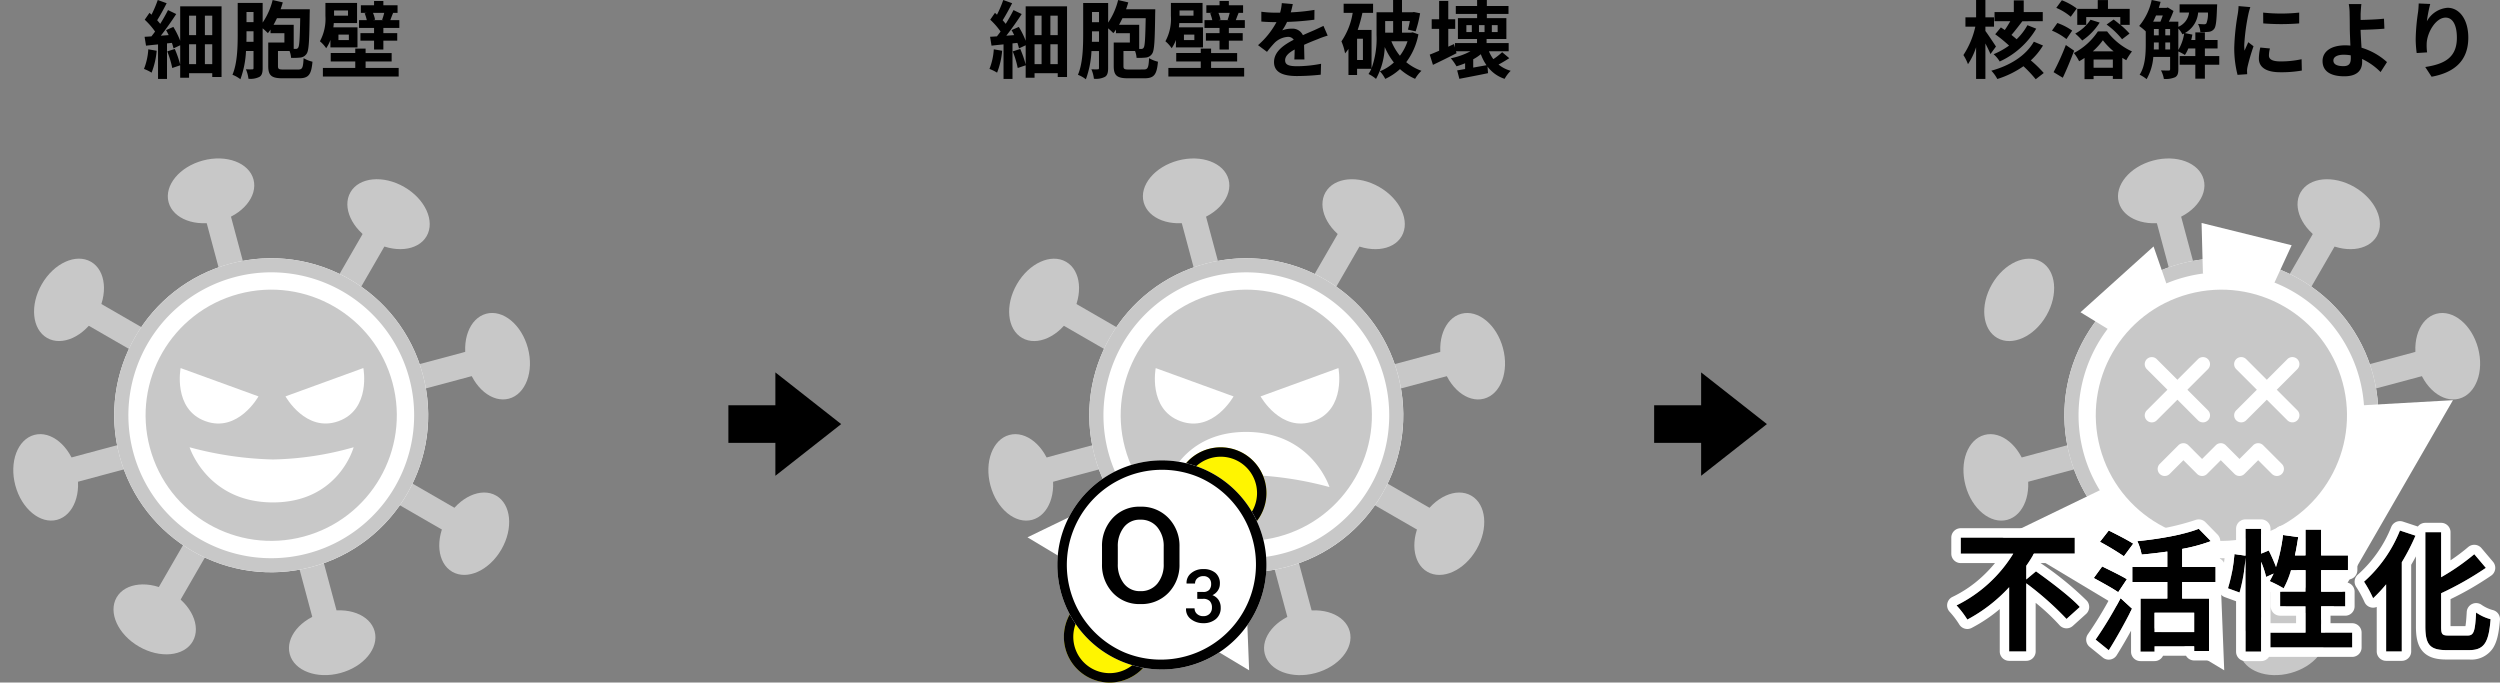 <svg xmlns="http://www.w3.org/2000/svg" xmlns:xlink="http://www.w3.org/1999/xlink" width="532" height="145.246" viewBox="0 0 532 145.246"><rect x="0" y="0" width="532" height="145.246" fill="#808080" stroke="none"/><defs><clipPath id="a"><rect width="115" height="115" fill="#fff" stroke="#707070" stroke-width="1"/></clipPath><clipPath id="b"><rect width="115" height="115" transform="translate(0.5)" fill="#fff" stroke="#707070" stroke-width="1"/></clipPath></defs><g transform="translate(-780 -2798.24)"><path d="M-26.442-4.752A13.505,13.505,0,0,1-27.36-.576a9.024,9.024,0,0,1,1.62.792,16.625,16.625,0,0,0,1.08-4.662ZM-14.4-1.6v-4.23h1.566V-1.6Zm-3.366-4.23h1.494V-1.6h-1.494Zm1.494-6.084v4.14h-1.494v-4.14Zm3.438,4.14H-14.4v-4.14h1.566Zm-6.822-6.12V-6.57a17.952,17.952,0,0,0-1.458-2.952l-1.548.684c.2.324.378.7.558,1.062l-1.674.126c1.116-1.422,2.322-3.132,3.276-4.608l-1.746-.846c-.432.882-1.026,1.926-1.656,2.934-.18-.234-.414-.5-.648-.774.63-.99,1.386-2.376,2.016-3.618l-1.89-.684a25.072,25.072,0,0,1-1.332,3.132c-.144-.144-.288-.27-.432-.4L-27.2-11.052A15.73,15.73,0,0,1-25-8.532c-.252.36-.522.7-.774,1.026-.522.036-1.026.072-1.458.09l.306,1.89c.774-.09,1.638-.18,2.556-.27V1.548h1.908v-7.56l1.044-.108a11.253,11.253,0,0,1,.342,1.17l1.422-.666v4.1a23.5,23.5,0,0,0-1.152-3.312l-1.6.522A20.2,20.2,0,0,1-21.348-.774l1.692-.576V1.3h1.89V.324h4.932v.81h1.98V-13.9ZM.216-9.972c.252-.45.486-.918.72-1.4h4.95C5.8-7.092,5.724-5.49,5.454-5.112a.547.547,0,0,1-.54.27H4.5v-5.13ZM-5.562-6.354c.018-.612.018-1.206.018-1.746v-.486H-4.05v2.232ZM-4.05-12.69v2.16H-5.544v-2.16ZM2.358-.45c-1.026,0-1.206-.09-1.206-.756V-4.392H3.618a4.968,4.968,0,0,1,.324,1.458,13.914,13.914,0,0,0,2.052-.072,1.8,1.8,0,0,0,1.26-.81c.486-.684.576-2.808.648-8.6.018-.252.018-.864.018-.864H1.71c.18-.486.324-.972.468-1.458l-2.16-.5A14.8,14.8,0,0,1-2.106-10.44v-4.176h-5.31v6.534c0,2.646-.054,6.264-1.116,8.748A6.514,6.514,0,0,1-6.84,1.62,20.139,20.139,0,0,0-5.652-4.392h1.6V-.774c0,.216-.072.288-.27.288-.18,0-.774.018-1.35-.018a7,7,0,0,1,.54,2.016,4.212,4.212,0,0,0,2.34-.4c.54-.324.684-.936.684-1.872v-8.46c.414.342.864.774,1.116,1.026a8.212,8.212,0,0,0,.558-.756v.774H2.52v1.98H-.918v5c0,2.052.72,2.61,3.078,2.61H5.58c2.088,0,2.664-.738,2.916-3.528a6.924,6.924,0,0,1-1.89-.756C6.5-.774,6.336-.45,5.436-.45Zm13.7-12.564v1.1h-2.97v-1.1Zm.18,6.3H14.022v-1.17h2.214ZM12.312-5.166h5.76V-9.432h-5.13c.036-.306.072-.612.09-.9h4.95v-4.284H11.25v2.754a9.99,9.99,0,0,1-1.17,5.4,7.015,7.015,0,0,1,1.332,1.476,7.4,7.4,0,0,0,.9-1.764ZM19.8-2.16h5.544v-1.8H19.8V-4.9H17.6v.936h-5.22v1.8H17.6V-.792H10.71V1.044H26.838V-.792H19.8Zm3.96-10.35a13.08,13.08,0,0,1-.45,1.494l.324.054h-2.25l.432-.09a6.981,6.981,0,0,0-.45-1.458Zm1.3,1.548c.162-.432.342-.936.594-1.53l-.126-.018H26.6v-1.62H23.58v-.9H21.6v.9H18.792v1.62H20.07l-.468.09a9.039,9.039,0,0,1,.45,1.458H18.4v1.656h3.2V-8.19H18.7v1.6h2.9V-4.7h1.98v-1.89h2.952v-1.6H23.58V-9.306h3.4v-1.656Z" transform="translate(838 2813.486)"/><g transform="translate(780 2828.486)" clip-path="url(#a)"><g transform="matrix(0.966, -0.259, 0.259, 0.966, -40, 2)"><g transform="translate(23.384 23.384)"><g transform="translate(47.1)"><ellipse cx="9.353" cy="6.681" rx="9.353" ry="6.681" fill="#c8c8c8"/><rect width="5.345" height="26.723" transform="translate(6.681 9.353)" fill="#c8c8c8"/></g><g transform="translate(65.807 112.907) rotate(180)"><ellipse cx="9.353" cy="6.681" rx="9.353" ry="6.681" fill="#c8c8c8"/><rect width="5.345" height="26.723" transform="translate(6.681 9.353)" fill="#c8c8c8"/></g><g transform="translate(112.907 47.1) rotate(90)"><ellipse cx="9.353" cy="6.681" rx="9.353" ry="6.681" fill="#c8c8c8"/><rect width="5.345" height="26.723" transform="translate(6.681 9.353)" fill="#c8c8c8"/></g><g transform="translate(0 65.807) rotate(-90)"><ellipse cx="9.353" cy="6.681" rx="9.353" ry="6.681" fill="#c8c8c8"/><rect width="5.345" height="26.723" transform="translate(6.681 9.353)" fill="#c8c8c8"/></g></g><g transform="translate(79.837 0) rotate(45)"><g transform="translate(47.1)"><ellipse cx="9.353" cy="6.681" rx="9.353" ry="6.681" fill="#c8c8c8"/><rect width="5.345" height="26.723" transform="translate(6.681 9.353)" fill="#c8c8c8"/></g><g transform="translate(65.807 112.907) rotate(180)"><ellipse cx="9.353" cy="6.681" rx="9.353" ry="6.681" fill="#c8c8c8"/><rect width="5.345" height="26.723" transform="translate(6.681 9.353)" fill="#c8c8c8"/></g><g transform="translate(112.907 47.1) rotate(90)"><ellipse cx="9.353" cy="6.681" rx="9.353" ry="6.681" fill="#c8c8c8"/><rect width="5.345" height="26.723" transform="translate(6.681 9.353)" fill="#c8c8c8"/></g><g transform="translate(0 65.807) rotate(-90)"><ellipse cx="9.353" cy="6.681" rx="9.353" ry="6.681" fill="#c8c8c8"/><rect width="5.345" height="26.723" transform="translate(6.681 9.353)" fill="#c8c8c8"/></g></g><circle cx="33.404" cy="33.404" r="33.404" transform="translate(46.433 46.099)" fill="#fff"/><path d="M33.4,3A30.413,30.413,0,0,0,21.571,61.421,30.413,30.413,0,0,0,45.238,5.388,30.211,30.211,0,0,0,33.4,3m0-3A33.4,33.4,0,1,1,0,33.4,33.4,33.4,0,0,1,33.4,0Z" transform="translate(46.433 46.099)" fill="#c8c8c8"/><circle cx="26.723" cy="26.723" r="26.723" transform="translate(53.113 52.779)" fill="#c8c8c8"/><path d="M2.329,0,14.793,12.464s-7.225,5.24-12.464,0S2.329,0,2.329,0Z" transform="translate(61.526 65.217) rotate(-10)" fill="#fff"/><path d="M2.329,14.793,14.793,2.329s-7.225-5.24-12.464,0S2.329,14.793,2.329,14.793Z" transform="matrix(-0.766, -0.643, 0.643, -0.766, 93.647, 87.704)" fill="#fff"/><path d="M24.681,0s6.062,10.535-3.84,20.437S0,24.681,0,24.681A73.982,73.982,0,0,0,14.379,13.975,66.609,66.609,0,0,0,24.681,0Z" transform="translate(82.673 69.244) rotate(60)" fill="#fff"/></g></g><g transform="translate(987.5 2828.486)" clip-path="url(#b)"><g transform="matrix(0.966, -0.259, 0.259, 0.966, -17.414, -4.052)"><g transform="translate(0 23.384)"><g transform="translate(47.1)"><ellipse cx="9.353" cy="6.681" rx="9.353" ry="6.681" fill="#c8c8c8"/><rect width="5.345" height="26.723" transform="translate(6.681 9.353)" fill="#c8c8c8"/></g><g transform="translate(65.807 112.907) rotate(180)"><ellipse cx="9.353" cy="6.681" rx="9.353" ry="6.681" fill="#c8c8c8"/><rect width="5.345" height="26.723" transform="translate(6.681 9.353)" fill="#c8c8c8"/></g><g transform="translate(112.907 47.1) rotate(90)"><ellipse cx="9.353" cy="6.681" rx="9.353" ry="6.681" fill="#c8c8c8"/><rect width="5.345" height="26.723" transform="translate(6.681 9.353)" fill="#c8c8c8"/></g><g transform="translate(0 65.807) rotate(-90)"><ellipse cx="9.353" cy="6.681" rx="9.353" ry="6.681" fill="#c8c8c8"/><rect width="5.345" height="26.723" transform="translate(6.681 9.353)" fill="#c8c8c8"/></g></g><g transform="translate(56.453 0) rotate(45)"><g transform="translate(47.1)"><ellipse cx="9.353" cy="6.681" rx="9.353" ry="6.681" fill="#c8c8c8"/><rect width="5.345" height="26.723" transform="translate(6.681 9.353)" fill="#c8c8c8"/></g><g transform="translate(112.907 47.1) rotate(90)"><ellipse cx="9.353" cy="6.681" rx="9.353" ry="6.681" fill="#c8c8c8"/><rect width="5.345" height="26.723" transform="translate(6.681 9.353)" fill="#c8c8c8"/></g><g transform="translate(0 65.807) rotate(-90)"><ellipse cx="9.353" cy="6.681" rx="9.353" ry="6.681" fill="#c8c8c8"/><rect width="5.345" height="26.723" transform="translate(6.681 9.353)" fill="#c8c8c8"/></g></g><circle cx="33.404" cy="33.404" r="33.404" transform="translate(23.049 46.099)" fill="#fff"/><path d="M33.4,3A30.413,30.413,0,0,0,21.571,61.421,30.413,30.413,0,0,0,45.238,5.388,30.211,30.211,0,0,0,33.4,3m0-3A33.4,33.4,0,1,1,0,33.4,33.4,33.4,0,0,1,33.4,0Z" transform="translate(23.049 46.099)" fill="#c8c8c8"/><path d="M27.5,0,55,42H0Z" transform="matrix(0.695, 0.719, -0.719, 0.695, 34.957, 63.334)" fill="#fff"/><circle cx="26.723" cy="26.723" r="26.723" transform="translate(29.73 52.779)" fill="#c8c8c8"/><path d="M2.329,0,14.793,12.464s-7.225,5.24-12.464,0S2.329,0,2.329,0Z" transform="translate(38.142 65.217) rotate(-10)" fill="#fff"/><path d="M2.329,14.793,14.793,2.329s-7.225-5.24-12.464,0S2.329,14.793,2.329,14.793Z" transform="matrix(-0.766, -0.643, 0.643, -0.766, 70.263, 87.704)" fill="#fff"/><path d="M24.681,0s6.062,10.535-3.84,20.437S0,24.681,0,24.681A73.982,73.982,0,0,0,14.379,13.975,66.609,66.609,0,0,0,24.681,0Z" transform="translate(48.219 111.18) rotate(-120)" fill="#fff"/></g></g><path d="M-54.522-4.752A13.505,13.505,0,0,1-55.44-.576a9.024,9.024,0,0,1,1.62.792,16.625,16.625,0,0,0,1.08-4.662ZM-42.48-1.6v-4.23h1.566V-1.6Zm-3.366-4.23h1.494V-1.6h-1.494Zm1.494-6.084v4.14h-1.494v-4.14Zm3.438,4.14H-42.48v-4.14h1.566Zm-6.822-6.12V-6.57a17.952,17.952,0,0,0-1.458-2.952l-1.548.684c.2.324.378.7.558,1.062l-1.674.126c1.116-1.422,2.322-3.132,3.276-4.608l-1.746-.846c-.432.882-1.026,1.926-1.656,2.934-.18-.234-.414-.5-.648-.774.63-.99,1.386-2.376,2.016-3.618l-1.89-.684a25.072,25.072,0,0,1-1.332,3.132c-.144-.144-.288-.27-.432-.4l-1.008,1.458a15.73,15.73,0,0,1,2.2,2.52c-.252.36-.522.7-.774,1.026-.522.036-1.026.072-1.458.09l.306,1.89c.774-.09,1.638-.18,2.556-.27V1.548h1.908v-7.56L-49.5-6.12a11.252,11.252,0,0,1,.342,1.17l1.422-.666v4.1a23.5,23.5,0,0,0-1.152-3.312l-1.6.522A20.2,20.2,0,0,1-49.428-.774l1.692-.576V1.3h1.89V.324h4.932v.81h1.98V-13.9Zm19.872,3.924c.252-.45.486-.918.72-1.4h4.95c-.09,4.284-.162,5.886-.432,6.264a.547.547,0,0,1-.54.27h-.414v-5.13Zm-5.778,3.618c.018-.612.018-1.206.018-1.746v-.486h1.494v2.232Zm1.512-6.336v2.16h-1.494v-2.16ZM-25.722-.45c-1.026,0-1.206-.09-1.206-.756V-4.392h2.466a4.968,4.968,0,0,1,.324,1.458,13.914,13.914,0,0,0,2.052-.072,1.8,1.8,0,0,0,1.26-.81c.486-.684.576-2.808.648-8.6.018-.252.018-.864.018-.864h-6.21c.18-.486.324-.972.468-1.458l-2.16-.5a14.8,14.8,0,0,1-2.124,4.806v-4.176H-35.5v6.534c0,2.646-.054,6.264-1.116,8.748a6.514,6.514,0,0,1,1.692.954,20.138,20.138,0,0,0,1.188-6.012h1.6V-.774c0,.216-.072.288-.27.288-.18,0-.774.018-1.35-.018a7,7,0,0,1,.54,2.016,4.212,4.212,0,0,0,2.34-.4c.54-.324.684-.936.684-1.872v-8.46c.414.342.864.774,1.116,1.026a8.212,8.212,0,0,0,.558-.756v.774h2.952v1.98H-29v5c0,2.052.72,2.61,3.078,2.61h3.42c2.088,0,2.664-.738,2.916-3.528a6.924,6.924,0,0,1-1.89-.756c-.108,2.088-.27,2.412-1.17,2.412Zm13.7-12.564v1.1h-2.97v-1.1Zm.18,6.3h-2.214v-1.17h2.214Zm-3.924,1.548h5.76V-9.432h-5.13c.036-.306.072-.612.09-.9h4.95v-4.284H-16.83v2.754A9.99,9.99,0,0,1-18-6.462a7.015,7.015,0,0,1,1.332,1.476,7.4,7.4,0,0,0,.9-1.764ZM-8.28-2.16h5.544v-1.8H-8.28V-4.9h-2.2v.936H-15.7v1.8h5.22V-.792H-17.37V1.044H-1.242V-.792H-8.28Zm3.96-10.35a13.081,13.081,0,0,1-.45,1.494l.324.054H-6.7l.432-.09a6.982,6.982,0,0,0-.45-1.458Zm1.3,1.548c.162-.432.342-.936.594-1.53l-.126-.018h1.08v-1.62H-4.5v-.9H-6.48v.9H-9.288v1.62H-8.01l-.468.09a9.039,9.039,0,0,1,.45,1.458H-9.684v1.656h3.2V-8.19h-2.9v1.6h2.9V-4.7H-4.5v-1.89h2.952v-1.6H-4.5V-9.306h3.4v-1.656Zm14.6,8.37c-.018-.81-.054-2.124-.072-3.114,1.1-.5,2.106-.9,2.9-1.206a18.9,18.9,0,0,1,2.124-.756l-.9-2.07c-.648.306-1.278.612-1.962.918-.738.324-1.494.63-2.412,1.062A2.428,2.428,0,0,0,8.874-9.144a5.579,5.579,0,0,0-2.016.36,10.888,10.888,0,0,0,1.026-1.8,58.07,58.07,0,0,0,5.814-.468l.018-2.088a41.162,41.162,0,0,1-5.04.522c.216-.72.342-1.332.432-1.764l-2.34-.2a9.919,9.919,0,0,1-.36,2.034H5.544a22.87,22.87,0,0,1-3.132-.2v2.088c.972.09,2.286.126,3.006.126h.216a17.424,17.424,0,0,1-3.924,4.9L3.618-4.212A22.829,22.829,0,0,1,5.274-6.174,4.411,4.411,0,0,1,8.064-7.4a1.393,1.393,0,0,1,1.242.612C7.272-5.742,5.112-4.3,5.112-2.034c0,2.3,2.106,2.97,4.9,2.97a49.319,49.319,0,0,0,5.04-.288l.072-2.322a27.265,27.265,0,0,1-5.058.522c-1.746,0-2.592-.27-2.592-1.26,0-.882.72-1.584,2.034-2.3-.018.774-.036,1.6-.072,2.124Zm18.882-8.172V-8.3H28.764v-2.466Zm3.06,4.3A10.688,10.688,0,0,1,31.9-3.384a11.971,11.971,0,0,1-1.818-3.078ZM24.03-2.484H22.788V-7H24.03ZM34.614-8.37,34.29-8.3H32.346v-2.466H34.02c-.126.684-.27,1.332-.414,1.818l1.638.378A25.083,25.083,0,0,0,36.2-12.42l-1.332-.27-.324.054h-2.2v-2.61h-1.89v2.61H26.928v4.842A18.745,18.745,0,0,1,25.866-.7V-8.874H22.914a31.005,31.005,0,0,0,1.008-3.636H26.19v-1.944H19.926v1.944h1.926a14.884,14.884,0,0,1-2.394,6.066,12.139,12.139,0,0,1,.774,2.556c.252-.288.486-.612.72-.936V.72h1.836V-.612H25.83A7.378,7.378,0,0,1,25.218.5a7.679,7.679,0,0,1,1.6,1.044,15.125,15.125,0,0,0,1.854-6.786,14.852,14.852,0,0,0,1.944,3.294,9.738,9.738,0,0,1-2.97,1.872,7.279,7.279,0,0,1,1.134,1.62A12.358,12.358,0,0,0,31.914-.54a12.035,12.035,0,0,0,3.222,2.07,7.352,7.352,0,0,1,1.35-1.71,10.813,10.813,0,0,1-3.24-1.836,14.214,14.214,0,0,0,2.592-5.922ZM47.5-.864V-2.628a10.565,10.565,0,0,0,1.62-1.08,10.237,10.237,0,0,0,1.206,2.34ZM47.2-8.424H46.044V-9.9H47.2ZM51.462-9.9H52.7v1.476H51.462Zm-2.736,0h1.188v1.476H48.726Zm4.932,5.76a14.149,14.149,0,0,1-1.872,1.476,6.906,6.906,0,0,1-.936-1.674h4.194V-6.084h-4.7v-.864h4.212v-4.446H50.4v-.882h4.608v-1.692H50.4v-1.278H48.33v1.278H43.794v1.692H48.33v.882H44.244v4.446h4.068v.864h-4.7v.972L43.4-5.868l-1.206.558v-3.8h1.476v-2.034H42.192v-3.906H40.248v3.906H38.664v2.034h1.584v4.662c-.756.324-1.44.612-2,.828l.684,2.178c1.512-.72,3.348-1.62,5.022-2.484l-.126-.414h3.1a15.4,15.4,0,0,1-4.194,1.494,10.566,10.566,0,0,1,1.206,1.71,18.622,18.622,0,0,0,1.836-.648V-.558c-.63.108-1.188.216-1.692.288l.468,1.8c1.728-.342,3.978-.756,6.1-1.206l-.108-1.4A7.466,7.466,0,0,0,54.18,1.53a7.516,7.516,0,0,1,1.3-1.71,7.08,7.08,0,0,1-2.592-1.332c.72-.378,1.53-.864,2.286-1.35Z" transform="translate(1046 2813.486)"/><g transform="translate(1005.005 2893.43)"><circle cx="9.733" cy="9.733" r="9.733" transform="translate(25.028)" fill="#fff500"/><path d="M9.733,2a7.733,7.733,0,1,0,7.733,7.733A7.742,7.742,0,0,0,9.733,2m0-2A9.733,9.733,0,1,1,0,9.733,9.733,9.733,0,0,1,9.733,0Z" transform="translate(25.028)"/><circle cx="9.733" cy="9.733" r="9.733" transform="translate(1.39 30.59)" fill="#fff500"/><path d="M9.733,2a7.733,7.733,0,1,0,7.733,7.733A7.742,7.742,0,0,0,9.733,2m0-2A9.733,9.733,0,1,1,0,9.733,9.733,9.733,0,0,1,9.733,0Z" transform="translate(1.39 30.59)"/><circle cx="22.247" cy="22.247" r="22.247" transform="translate(0 2.781)" fill="#fff"/><path d="M22.247,2a20.253,20.253,0,0,0-7.881,38.9A20.253,20.253,0,0,0,30.128,3.59,20.119,20.119,0,0,0,22.247,2m0-2A22.247,22.247,0,1,1,0,22.247,22.247,22.247,0,0,1,22.247,0Z" transform="translate(0 2.781)"/><g transform="translate(9.503 12.634)"><path d="M17.873-7.3a8.511,8.511,0,0,1-2.317,6.121A7.951,7.951,0,0,1,9.532,1.25,7.68,7.68,0,0,1,3.653-1.178,8.614,8.614,0,0,1,1.384-7.3v-3.624a8.635,8.635,0,0,1,2.262-6.114,7.664,7.664,0,0,1,5.886-2.435,7.945,7.945,0,0,1,6.017,2.435,8.5,8.5,0,0,1,2.324,6.114Zm-3.361-3.652a6.264,6.264,0,0,0-1.342-4.136,4.477,4.477,0,0,0-3.638-1.618,4.227,4.227,0,0,0-3.507,1.618,6.466,6.466,0,0,0-1.28,4.136V-7.3A6.516,6.516,0,0,0,6.032-3.128,4.225,4.225,0,0,0,9.532-1.5a4.473,4.473,0,0,0,3.645-1.618A6.35,6.35,0,0,0,14.512-7.3Z" transform="translate(-1.384 19.472)"/><path d="M4.419-5.953a1.661,1.661,0,0,0,1.306-.453,1.854,1.854,0,0,0,.4-1.268,1.662,1.662,0,0,0-.43-1.187A1.628,1.628,0,0,0,4.45-9.319,1.8,1.8,0,0,0,3.2-8.87a1.451,1.451,0,0,0-.5,1.126H.907L.891-7.79a2.589,2.589,0,0,1,.98-2.156,3.842,3.842,0,0,1,2.578-.872,3.876,3.876,0,0,1,2.586.8,2.894,2.894,0,0,1,.949,2.34,2.527,2.527,0,0,1-.419,1.41,2.826,2.826,0,0,1-1.164,1A2.724,2.724,0,0,1,7.708-4.243,2.89,2.89,0,0,1,8.161-2.6,3,3,0,0,1,7.124-.182,4,4,0,0,1,4.45.694,4.2,4.2,0,0,1,1.86-.139,2.6,2.6,0,0,1,.784-2.418L.8-2.464H2.6a1.554,1.554,0,0,0,.519,1.187A1.885,1.885,0,0,0,4.45-.8a1.81,1.81,0,0,0,1.345-.5,1.76,1.76,0,0,0,.5-1.295,1.943,1.943,0,0,0-.465-1.422,1.908,1.908,0,0,0-1.41-.469H3.174V-5.953Z" transform="translate(17.097 24.095)"/></g></g><g transform="translate(1195 2828.486)" clip-path="url(#a)"><g transform="matrix(0.966, -0.259, 0.259, 0.966, -17.414, -4.052)"><g transform="translate(0 23.384)"><g transform="translate(47.1)"><ellipse cx="9.353" cy="6.681" rx="9.353" ry="6.681" fill="#c8c8c8"/><rect width="5.345" height="26.723" transform="translate(6.681 9.353)" fill="#c8c8c8"/></g><g transform="translate(65.807 112.907) rotate(180)"><ellipse cx="9.353" cy="6.681" rx="9.353" ry="6.681" fill="#c8c8c8"/><rect width="5.345" height="26.723" transform="translate(6.681 9.353)" fill="#c8c8c8"/></g><g transform="translate(112.907 47.1) rotate(90)"><ellipse cx="9.353" cy="6.681" rx="9.353" ry="6.681" fill="#c8c8c8"/><rect width="5.345" height="26.723" transform="translate(6.681 9.353)" fill="#c8c8c8"/></g><g transform="translate(0 65.807) rotate(-90)"><ellipse cx="9.353" cy="6.681" rx="9.353" ry="6.681" fill="#c8c8c8"/><rect width="5.345" height="26.723" transform="translate(6.681 9.353)" fill="#c8c8c8"/></g></g><g transform="translate(56.453 0) rotate(45)"><g transform="translate(47.1)"><ellipse cx="9.353" cy="6.681" rx="9.353" ry="6.681" fill="#c8c8c8"/><rect width="5.345" height="26.723" transform="translate(6.681 9.353)" fill="#c8c8c8"/></g><g transform="translate(0 65.807) rotate(-90)"><ellipse cx="9.353" cy="6.681" rx="9.353" ry="6.681" fill="#c8c8c8"/></g></g><circle cx="33.404" cy="33.404" r="33.404" transform="translate(23.049 46.099)" fill="#fff"/><path d="M33.4,3A30.413,30.413,0,0,0,21.571,61.421,30.413,30.413,0,0,0,45.238,5.388,30.211,30.211,0,0,0,33.4,3m0-3A33.4,33.4,0,1,1,0,33.4,33.4,33.4,0,0,1,33.4,0Z" transform="translate(23.049 46.099)" fill="#c8c8c8"/><path d="M27.5,0,55,42H0Z" transform="matrix(0.695, 0.719, -0.719, 0.695, 34.957, 63.334)" fill="#fff"/><path d="M27.5,0,55,42H0Z" transform="translate(36.285 98.352) rotate(-45)" fill="#fff"/><path d="M10.461,0l7.414,5.707,3.048,10.27H0L4.225,5.991Z" transform="translate(59.069 55.302) rotate(153)" fill="#fff"/><path d="M9.279,0l7.414,5.707,3.048,10.27L0,16.355,1.8,5.836Z" transform="matrix(-0.866, -0.5, 0.5, -0.866, 72.085, 62.594)" fill="#fff"/><circle cx="26.723" cy="26.723" r="26.723" transform="translate(29.73 52.779)" fill="#c8c8c8"/><g transform="translate(41.847 65.16)"><path d="M18.182,10.492a1.5,1.5,0,0,1-1.3-.75L14.82,6.168,11.247,8.232A1.5,1.5,0,0,1,9.2,7.683L7.135,4.109,3.563,6.172a1.5,1.5,0,0,1-2.049-.549L-1.3.75A1.5,1.5,0,0,1-.75-1.3,1.5,1.5,0,0,1,1.3-.75L3.362,2.823,6.934.761a1.5,1.5,0,0,1,2.049.549l2.063,3.573L14.619,2.82a1.5,1.5,0,0,1,2.049.549l2.063,3.574L22.3,4.88a1.5,1.5,0,0,1,1.5,2.6l-4.872,2.813A1.5,1.5,0,0,1,18.182,10.492Z" transform="translate(23.054 28.425) rotate(180)" fill="#fff"/><g transform="translate(0.302)"><path d="M7.7,14.838a1.5,1.5,0,0,1-1.3-.75L-1.3.75A1.5,1.5,0,0,1-.75-1.3,1.5,1.5,0,0,1,1.3-.75L9,12.587a1.5,1.5,0,0,1-1.3,2.25Z" transform="translate(2.819)" fill="#fff"/><path d="M7.7,14.838a1.5,1.5,0,0,1-1.3-.75L-1.3.75A1.5,1.5,0,0,1-.75-1.3,1.5,1.5,0,0,1,1.3-.75L9,12.587a1.5,1.5,0,0,1-1.3,2.25Z" transform="translate(0 10.519) rotate(-90)" fill="#fff"/></g><g transform="translate(18.677 4.923)"><path d="M7.7,14.838a1.5,1.5,0,0,1-1.3-.75L-1.3.75A1.5,1.5,0,0,1-.75-1.3,1.5,1.5,0,0,1,1.3-.75L9,12.587a1.5,1.5,0,0,1-1.3,2.25Z" transform="translate(2.819)" fill="#fff"/><path d="M7.7,14.838a1.5,1.5,0,0,1-1.3-.75L-1.3.75A1.5,1.5,0,0,1-.75-1.3,1.5,1.5,0,0,1,1.3-.75L9,12.587a1.5,1.5,0,0,1-1.3,2.25Z" transform="translate(0 10.519) rotate(-90)" fill="#fff"/></g></g></g></g><path d="M-48.42-7.956a31.379,31.379,0,0,1,2.952,2.412,16.9,16.9,0,0,1-3.294,1.836,6.447,6.447,0,0,1,1.3,1.548A17.453,17.453,0,0,0-39.69-9.144l-1.872-.738a12.533,12.533,0,0,1-2.3,2.988c-.324-.288-.7-.594-1.1-.918.72-.828,1.548-1.908,2.322-2.916H-38.3v-1.944h-4.05v-2.484H-44.46v2.484h-4.1v1.944h3.348c-.36.63-.774,1.3-1.17,1.872-.288-.2-.576-.378-.828-.558Zm.162,2.61c-.324-.5-1.746-2.646-2.25-3.312v-.918h1.836v-1.98h-1.836v-3.69h-1.98v3.69h-2.268v1.98h2.106a17.972,17.972,0,0,1-2.538,6.048,9.811,9.811,0,0,1,.972,1.944,14.59,14.59,0,0,0,1.728-3.6V1.548h1.98V-5.994c.414.81.846,1.674,1.08,2.25Zm8.064-1.026C-41.958-3.33-45.324-1.278-49.248-.2A7.688,7.688,0,0,1-47.97,1.566a20.25,20.25,0,0,0,5.562-2.718A26.58,26.58,0,0,1-39.8,1.62l1.71-1.332a24.7,24.7,0,0,0-2.754-2.682A14.253,14.253,0,0,0-38.25-5.562Zm11.142-5.238H-21.8v1.638c-.486-.4-.972-.792-1.422-1.116l-1.494,1.062A17.344,17.344,0,0,1-21.42-6.894L-19.836-8.1a16.125,16.125,0,0,0-1.926-1.854H-19.8v-3.4h-4.626v-1.872H-26.6v1.872H-30.96v3.4h1.908Zm.918.558A8.917,8.917,0,0,1-31.392-8.1,12.879,12.879,0,0,1-29.9-6.624,12.94,12.94,0,0,0-26.19-10.44Zm-2.934-2.394a13.194,13.194,0,0,0-3.168-1.746l-1.188,1.62a11.668,11.668,0,0,1,3.078,1.89ZM-32.04-8.73a12.588,12.588,0,0,0-3.15-1.62l-1.152,1.62a13.091,13.091,0,0,1,3.078,1.8Zm-1.35,3.06A52.322,52.322,0,0,1-36,.108L-34.038,1.3c.828-1.746,1.692-3.834,2.412-5.76Zm5.742,1.35a14.854,14.854,0,0,0,2.142-2.358A14.677,14.677,0,0,0-23.22-4.32Zm.162,3.492V-2.574h4.1V-.828Zm.918-7.74A13.627,13.627,0,0,1-31.68-3.96a8.969,8.969,0,0,1,1.116,1.746c.4-.216.774-.45,1.152-.7v4.5h1.926V.918h4.1v.63h2.016V-2.934c.288.18.576.36.846.5A11.872,11.872,0,0,1-19.314-4.3a13.843,13.843,0,0,1-5.292-4.266ZM-9.45-9.162a5.1,5.1,0,0,1,.864,1.224c.126-.054.252-.126.378-.18A9.771,9.771,0,0,1-9.45-4.608Zm-2.772,4.446V-6.21H-11.2v1.494Zm-2.43-1.494h1.026v1.494H-14.67c.018-.414.018-.81.018-1.188Zm1.89-5.742c-.162.45-.324.918-.5,1.314h-1.548c.216-.414.414-.864.612-1.314Zm.54,2.88H-11.2v1.35h-1.026Zm-2.43,0h1.026v1.35h-1.026ZM-.738-3.312H-3.8v-1.62h2.7v-1.8H-3.8v-1.62H-5.832v1.62h-.882c.108-.378.18-.774.252-1.152l-1.6-.324a5.481,5.481,0,0,0,2.826-4.374H-3.15a5.641,5.641,0,0,1-.324,2.3.533.533,0,0,1-.486.2c-.252,0-.738-.018-1.3-.072A4.267,4.267,0,0,1-4.77-8.424a13.293,13.293,0,0,0,1.818-.054,1.6,1.6,0,0,0,1.1-.594c.4-.468.54-1.71.63-4.572.018-.234.036-.684.036-.684H-9.18v1.746h2.016A3.77,3.77,0,0,1-9.45-9.54v-1.1h-2.016a20.2,20.2,0,0,0,.99-2.268l-1.224-.756-.27.09h-1.638c.144-.414.27-.846.378-1.278l-1.89-.4A12.6,12.6,0,0,1-17.784-9.72a11.6,11.6,0,0,1,1.4,1.152V-5.9c0,2.016-.09,4.7-1.3,6.552A7.4,7.4,0,0,1-16.2,1.6a11.216,11.216,0,0,0,1.422-4.734H-11.2V-.54c0,.234-.09.306-.306.306s-.918,0-1.638-.036a5.713,5.713,0,0,1,.612,1.818,5.06,5.06,0,0,0,2.394-.36C-9.594.882-9.45.342-9.45-.5V-4.3a10.061,10.061,0,0,1,1.4.756,7.677,7.677,0,0,0,.72-1.386h1.494v1.62h-3.33v1.836h3.33v2.97H-3.8v-2.97h3.06ZM8.6-12.564l.018,2.3a49.335,49.335,0,0,0,7.65,0v-2.3A36.371,36.371,0,0,1,8.6-12.564ZM7.992-5.13a10.986,10.986,0,0,0-.306,2.322C7.686-.99,9.144.126,12.222.126a24.777,24.777,0,0,0,4.608-.36l-.054-2.412a20.544,20.544,0,0,1-4.464.468c-1.8,0-2.484-.468-2.484-1.26a5.866,5.866,0,0,1,.216-1.494ZM3.366-13.95a13.319,13.319,0,0,1-.18,1.746,49.425,49.425,0,0,0-.738,7.056A22.756,22.756,0,0,0,3.15.684L5.2.54C5.184.288,5.184,0,5.166-.2a5.237,5.237,0,0,1,.108-.828A42.977,42.977,0,0,1,6.552-5.4L5.436-6.264c-.252.576-.54,1.17-.792,1.8a8.6,8.6,0,0,1-.072-1.152,44.072,44.072,0,0,1,.864-6.534,14.981,14.981,0,0,1,.432-1.584ZM27.252-2.862c0,1.17-.414,1.692-1.566,1.692-1.242,0-2.142-.324-2.142-1.206,0-.756.828-1.224,2.214-1.224a9.791,9.791,0,0,1,1.476.126C27.252-3.24,27.252-3.024,27.252-2.862Zm7.7.828a14.1,14.1,0,0,0-5.418-3.06c-.09-1.314-.162-2.718-.2-3.8C30.78-8.928,32.9-9,34.4-9.144l-.09-2.124c-1.476.162-3.564.234-4.968.27v-1.3c.036-.7.09-1.566.162-2.088H26.82A11.309,11.309,0,0,1,27-12.294c.018.756.036,1.818.036,2.9,0,.936.072,2.466.126,3.852A10.229,10.229,0,0,0,26.1-5.6c-3.276,0-4.86,1.476-4.86,3.33C21.24.162,23.328.99,25.866.99c2.988,0,3.8-1.512,3.8-3.078,0-.18,0-.378-.018-.612A13.768,13.768,0,0,1,33.588.09Zm6.75-12.474c-.018.5-.054,1.224-.144,1.872a43.228,43.228,0,0,0-.5,5.706,23.059,23.059,0,0,0,.216,2.97L43.488-4.1a10.7,10.7,0,0,1-.09-1.89c.09-2.34,1.926-5.508,4.032-5.508,1.476,0,2.394,1.53,2.394,4.284,0,4.32-2.772,5.616-6.732,6.228l1.35,2.07C49.158.216,52.254-2.2,52.254-7.236c0-3.924-1.926-6.354-4.41-6.354a5.51,5.51,0,0,0-4.41,2.88,29.1,29.1,0,0,1,.72-3.69Z" transform="translate(1253 2813.486)"/><path d="M-41.86-12.936v-2.912a28.2,28.2,0,0,0,1.624-2.576h8.708V-21.84H-55.8v3.416h11.172A29.371,29.371,0,0,1-56.7-7.42,20,20,0,0,1-54.4-4.4a33.448,33.448,0,0,0,8.9-6.888V2.38h3.64v-14.5a65.4,65.4,0,0,1,8.568,7.588l2.828-2.548c-2.016-2.212-6.328-5.432-9.324-7.588ZM-19.1-20.552c-1.2-.784-3.64-2.016-5.208-2.8l-1.876,2.408a57.945,57.945,0,0,1,5.1,3.08Zm-1.344,7.56c-1.232-.756-3.724-1.96-5.264-2.716L-27.5-13.244c1.652.9,4.06,2.212,5.208,3.024ZM-24.3,2.128C-22.6-.588-20.832-3.78-19.348-6.72l-2.436-2.24A82.754,82.754,0,0,1-27.1-.14ZM-6.132-1.736H-14.56V-5.852h8.428ZM-1.568-12.4V-15.6H-8.68v-3.836a35.789,35.789,0,0,0,6.1-1.652l-2.576-2.632c-3.08,1.232-8.316,2.156-13.076,2.632a11.734,11.734,0,0,1,.924,2.856c1.764-.168,3.612-.364,5.46-.644V-15.6h-7.448V-12.4h7.448v3.528h-5.712V2.436h3V1.288h8.428V2.3h3.164V-8.876H-8.68V-12.4ZM20.888-1.624v-5.6h5.124v-3.108H20.888v-4.592H26.6V-18.06H20.888v-5.488H17.556v5.488h-2.24c.28-1.26.5-2.576.7-3.892L12.768-22.4a33.888,33.888,0,0,1-1.484,6.832A32.1,32.1,0,0,0,9.744-19.1l-1.624.672v-5.292H4.788V-18L2.436-18.34a33.278,33.278,0,0,1-1.372,7.28l2.464.9a35.682,35.682,0,0,0,1.26-7.42V2.436H8.12V-16.688a19.47,19.47,0,0,1,1.064,3.22l1.6-.728c-.28.588-.56,1.12-.84,1.624a29.444,29.444,0,0,1,2.968,1.512,19.127,19.127,0,0,0,1.568-3.864h3.08v4.592h-5.4v3.108h5.4v5.6H10.08V1.54H27.5V-1.624ZM37.66-23.352A28.935,28.935,0,0,1,30.016-12.46a24.429,24.429,0,0,1,1.932,3.528A31.723,31.723,0,0,0,34.72-11.9V2.38h3.332V-16.6a45.1,45.1,0,0,0,2.912-5.656Zm10.3,22.344c-1.344,0-1.54-.28-1.54-1.932V-10a67.828,67.828,0,0,0,9.52-5.4L53.48-18.312a47.624,47.624,0,0,1-7.056,4.9v-9.576h-3.36v20.02C43.064.98,44.072,2.1,47.6,2.1h4.788c3.3,0,4.172-1.764,4.564-6.58a9.613,9.613,0,0,1-3.08-1.428c-.224,3.948-.448,4.9-1.792,4.9Z" transform="translate(1253.048 2934.486)"/><path d="M-5.152-23.716c-3.08,1.232-8.316,2.156-13.076,2.632a11.734,11.734,0,0,1,.924,2.856c1.764-.168,3.612-.364,5.46-.644V-15.6h-7.448V-12.4h7.448v3.528h-5.712V2.436h3V1.288h8.428V2.3h3.164V-8.876H-8.68V-12.4h7.112V-15.6H-8.68v-3.836a35.789,35.789,0,0,0,6.1-1.652l-2.576-2.632m-.98,21.98H-14.56V-5.852h8.428v4.116m10.92-21.98V-18L2.436-18.34a33.278,33.278,0,0,1-1.372,7.28l2.464.9a35.682,35.682,0,0,0,1.26-7.42V2.436H8.12V-16.688a19.47,19.47,0,0,1,1.064,3.22l1.6-.728c-.28.588-.56,1.12-.84,1.624a29.443,29.443,0,0,1,2.968,1.512,19.127,19.127,0,0,0,1.568-3.864h3.08v4.592h-5.4v3.108h5.4v5.6H10.08V1.54H27.5V-1.624H20.888v-5.6h5.124v-3.108H20.888v-4.592H26.6V-18.06H20.888v-5.488H17.556v5.488h-2.24c.28-1.26.5-2.576.7-3.892L12.768-22.4a33.888,33.888,0,0,1-1.484,6.832A32.1,32.1,0,0,0,9.744-19.1l-1.624.672v-5.292H4.788m-29.092.364-1.876,2.408a57.945,57.945,0,0,1,5.1,3.08l1.988-2.688c-1.2-.784-3.64-2.016-5.208-2.8m61.964,0A28.935,28.935,0,0,1,30.016-12.46a24.429,24.429,0,0,1,1.932,3.528A31.723,31.723,0,0,0,34.72-11.9V2.38h3.332V-16.6a45.1,45.1,0,0,0,2.912-5.656l-3.3-1.092m5.4.364v20.02C43.064.98,44.072,2.1,47.6,2.1h4.788c3.3,0,4.172-1.764,4.564-6.58a9.613,9.613,0,0,1-3.08-1.428c-.224,3.948-.448,4.9-1.792,4.9H47.964c-1.344,0-1.54-.28-1.54-1.932V-10a67.828,67.828,0,0,0,9.52-5.4L53.48-18.312a47.624,47.624,0,0,1-7.056,4.9v-9.576h-3.36M-55.8-21.84v3.416h11.172A29.371,29.371,0,0,1-56.7-7.42,20,20,0,0,1-54.4-4.4a33.448,33.448,0,0,0,8.9-6.888V2.38h3.64v-14.5a65.4,65.4,0,0,1,8.568,7.588l2.828-2.548c-2.016-2.212-6.328-5.432-9.324-7.588l-2.072,1.736v-2.912a28.2,28.2,0,0,0,1.624-2.576h8.708V-21.84H-55.8m30.1,6.132L-27.5-13.244c1.652.9,4.06,2.212,5.208,3.024l1.848-2.772c-1.232-.756-3.724-1.96-5.264-2.716m3.92,6.748A82.754,82.754,0,0,1-27.1-.14l2.8,2.268C-22.6-.588-20.832-3.78-19.348-6.72l-2.436-2.24M-5.152-25.716a2,2,0,0,1,1.43.6l2.576,2.632a2,2,0,0,1,.525,1.825,2,2,0,0,1-1.236,1.441A34.022,34.022,0,0,1-6.68-17.8v.206h5.112A2,2,0,0,1,.216-16.5c.1-.711.175-1.4.227-2.009a2,2,0,0,1,.748-1.4,2,2,0,0,1,1.528-.415l.069.01v-3.406a2,2,0,0,1,2-2H8.12a2,2,0,0,1,2,2v2.656a2.009,2.009,0,0,1,.421.13c.093-.561.174-1.131.241-1.7a2,2,0,0,1,.763-1.348,2,2,0,0,1,1.5-.4l2.572.355a2,2,0,0,1,1.942-1.522h3.332a2,2,0,0,1,2,2v3.488H26.6a2,2,0,0,1,2,2v3.136a2,2,0,0,1-2,2H22.888v.592h3.124a2,2,0,0,1,2,2v3.108a2,2,0,0,1-2,2H22.888v1.6H27.5a2,2,0,0,1,2,2V1.54a2,2,0,0,1-2,2H10.08A2.018,2.018,0,0,1,9.8,3.521a2,2,0,0,1-1.681.915H4.788a2,2,0,0,1-2-2V-8.3L.381-9.18A2,2,0,0,1-.865-10.531a2,2,0,0,1-.7.127h-.11a2,2,0,0,1,.71,1.528V2.3a2,2,0,0,1-2,2H-6.132A2,2,0,0,1-7.869,3.288H-12.75a2,2,0,0,1-1.81,1.148h-3a2,2,0,0,1-2-2V-2.032c-1.028,1.875-2.071,3.659-3.055,5.225a2,2,0,0,1-1.366.908,2,2,0,0,1-1.586-.419l-2.8-2.268a2,2,0,0,1-.374-2.708,81.066,81.066,0,0,0,4.7-7.685c-1.277-.805-3.34-1.924-4.415-2.507a2,2,0,0,1-1-1.317,2,2,0,0,1,.333-1.618l1.792-2.464a2,2,0,0,1,2.5-.619l.473.232c.647.317,1.391.681,2.126,1.051q-.041-.028-.081-.059a48.448,48.448,0,0,0-4.224-2.563l-.642-.364a2,2,0,0,1-.973-1.349,2,2,0,0,1,.384-1.618l1.876-2.408a2,2,0,0,1,2.472-.56c1.4.7,3.055,1.541,4.312,2.256a2,2,0,0,1,.67-.189,53.089,53.089,0,0,0,12.532-2.5A2,2,0,0,1-5.152-25.716Zm-16.121,9.843a2,2,0,0,1-.463-.1l.449.231Q-21.282-15.808-21.273-15.873Zm2.426,5.469h-.446a2.006,2.006,0,0,1-.438-.048L-20-10.04l.557.512A2,2,0,0,1-18.846-10.4Zm29,.136-.032-.016v6.66h5.436v-1.6h-3.4a2,2,0,0,1-2-2ZM-8.132-3.852H-12.56v.116h4.428Zm45.792-21.5a2,2,0,0,1,.628.1L41.472-24.2a2,2,0,0,1,1.592-.789h3.36a2,2,0,0,1,2,2v5.98a39.4,39.4,0,0,0,3.749-2.818,2,2,0,0,1,1.463-.48,2,2,0,0,1,1.371.7l2.464,2.912a2,2,0,0,1,.457,1.544,2,2,0,0,1-.829,1.381,65.288,65.288,0,0,1-8.675,5.023v5.736H51.6c.149-.809.236-2.353.274-3.013a2,2,0,0,1,1.153-1.7,2,2,0,0,1,2.043.213,7.791,7.791,0,0,0,2.307,1.074,2,2,0,0,1,1.566,2.116C58.7-1.306,58.264.439,57.438,1.707A5.531,5.531,0,0,1,52.388,4.1H47.6c-1.648,0-3.716-.2-5.081-1.719C41.237.95,41.064-1.126,41.064-2.968V-17.852q-.484.906-1.012,1.8V2.38a2,2,0,0,1-2,2H34.72a2,2,0,0,1-2-2V-7.087a2,2,0,0,1-1.177.114,2,2,0,0,1-1.43-1.163,22.947,22.947,0,0,0-1.71-3.14,2,2,0,0,1,.324-2.712,26.94,26.94,0,0,0,7.074-10.1A2,2,0,0,1,37.66-25.352ZM-55.8-23.84h24.276a2,2,0,0,1,2,2v3.416a2,2,0,0,1-2,2h-7.3a2.01,2.01,0,0,1,.2.129,68.345,68.345,0,0,1,9.634,7.864,2,2,0,0,1,.519,1.446A2,2,0,0,1-29.125-5.6L-31.953-3.05a2,2,0,0,1-1.479.509,2,2,0,0,1-1.393-.711A44.569,44.569,0,0,0-39.86-7.966V2.38a2,2,0,0,1-2,2H-45.5a2,2,0,0,1-2-2V-6.637a32.793,32.793,0,0,1-5.986,4.018,2,2,0,0,1-2.638-.756,18.06,18.06,0,0,0-2.017-2.658,2,2,0,0,1-.526-1.753,2,2,0,0,1,1.12-1.447A25.4,25.4,0,0,0-51.1-13.67a28.943,28.943,0,0,0,2.588-2.754h-7.3a2,2,0,0,1-2-2V-21.84A2,2,0,0,1-55.8-23.84Z" transform="translate(1253.048 2934.486)" fill="#fff"/><path d="M10,15H0V7H10V0L24,11,10,22Z" transform="translate(935 2877.486)"/><path d="M10,15H0V7H10V0L24,11,10,22Z" transform="translate(1132 2877.486)"/></g></svg>